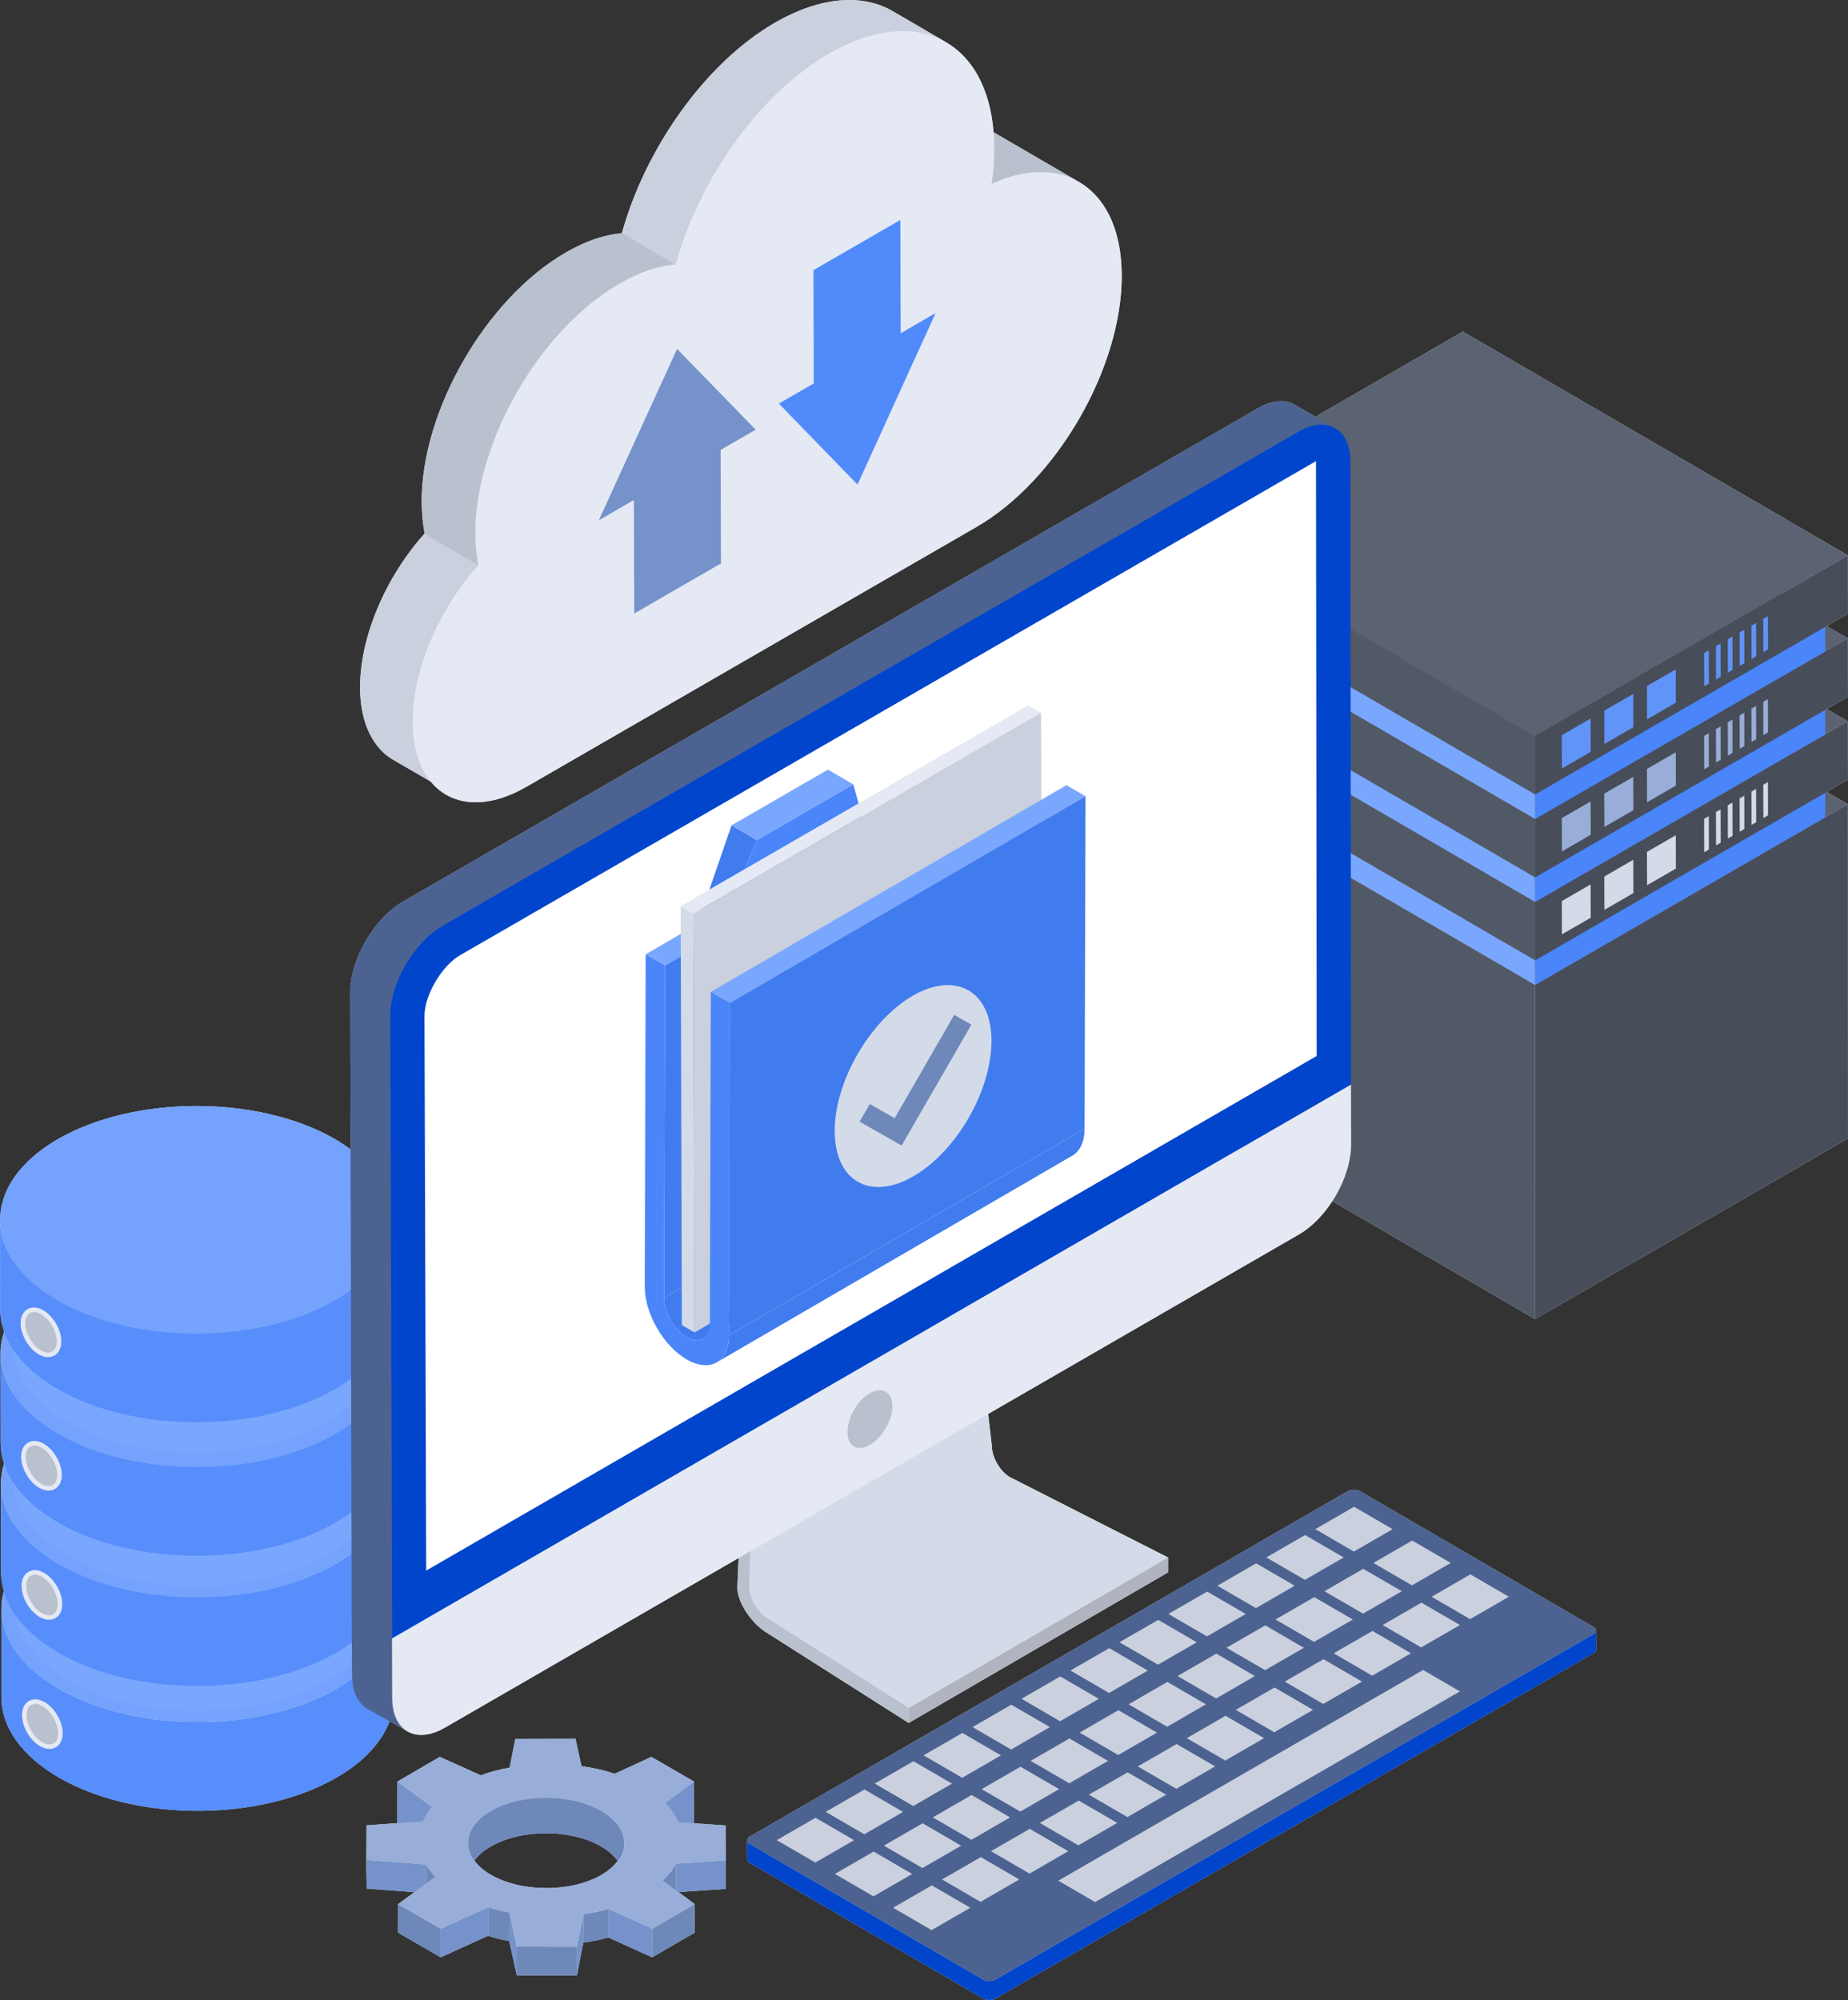 <?xml version="1.0" encoding="utf-8"?>
<svg viewBox="20.861 249.123 118.3 128" width="118.3" height="128" xmlns="http://www.w3.org/2000/svg">
  <rect x="20.861" y="249.123" width="118.3" height="128" fill="#333333" stroke="none"/>
  <path fill="#d4dbe8" d="M 43.911 293.144 C 43.901 289.834 45.591 285.994 48.041 283.274 C 47.931 282.644 47.861 281.984 47.851 281.244 C 47.841 275.384 51.981 268.224 57.081 265.284 C 58.351 264.544 59.581 264.134 60.671 264.054 L 62.331 265.014 L 60.671 264.044 C 62.181 258.604 66.011 253.154 70.471 250.574 C 73.411 248.884 76.071 248.724 77.991 249.824 L 81.391 251.804 L 81.391 251.814 L 81.411 251.824 C 83.111 252.804 84.231 254.794 84.461 257.584 L 89.941 260.774 C 89.891 260.744 89.831 260.724 89.781 260.694 C 91.551 261.624 92.661 263.724 92.671 266.754 C 92.681 272.674 88.511 279.874 83.381 282.844 L 54.561 299.474 C 52.001 300.954 49.751 300.724 48.451 299.154 L 46.001 297.734 C 44.851 297.064 43.911 295.534 43.911 293.144 Z M 139.151 289.974 L 137.801 289.194 L 139.161 288.404 L 139.151 284.664 L 114.501 270.344 L 105.071 275.794 L 103.731 275.024 C 103.131 274.664 102.301 274.734 101.361 275.264 L 46.611 306.854 C 44.791 307.934 43.281 310.524 43.281 312.634 L 43.301 322.684 C 42.981 322.454 42.641 322.224 42.271 322.004 C 37.341 319.184 29.381 319.214 24.501 322.064 C 22.071 323.494 20.861 325.354 20.871 327.214 C 20.871 327.214 20.861 327.204 20.861 327.194 L 20.871 332.884 C 20.871 333.374 20.961 333.864 21.131 334.344 C 20.971 334.814 20.891 335.284 20.891 335.754 L 20.901 341.424 C 20.901 341.884 20.971 342.344 21.121 342.794 C 20.991 343.224 20.921 343.654 20.921 344.094 L 20.931 349.764 C 20.931 350.164 21.001 350.564 21.111 350.954 C 21.011 351.334 20.951 351.704 20.951 352.084 L 20.951 357.744 C 20.951 359.624 22.201 361.494 24.681 362.914 C 29.611 365.744 37.581 365.714 42.461 362.854 C 44.201 361.834 45.311 360.594 45.791 359.284 L 45.961 359.374 L 46.951 359.934 C 46.941 359.934 46.931 359.924 46.931 359.914 C 47.541 360.284 48.391 360.244 49.341 359.694 L 68.141 348.834 L 68.061 350.714 C 68.061 351.764 69.081 353.124 70.001 353.654 L 79.031 359.394 L 95.641 349.754 L 95.641 348.794 L 95.631 348.804 L 85.521 343.664 C 84.871 343.294 84.351 342.374 84.351 341.634 L 84.121 339.614 L 104.021 328.124 C 104.831 327.654 105.561 326.884 106.141 325.994 L 119.131 333.544 L 139.161 321.984 L 139.151 300.594 L 137.801 299.804 L 139.161 299.024 L 139.151 295.284 L 137.801 294.504 L 139.161 293.714 L 139.151 289.974 Z M 68.821 350.654 L 68.861 348.424 L 68.871 348.414 L 68.821 350.654 Z M 122.873 353.249 L 107.928 344.564 C 107.71 344.437 107.354 344.435 107.134 344.561 L 68.852 366.664 C 68.705 366.749 68.664 366.87 68.714 366.979 C 68.701 366.951 68.685 366.923 68.685 366.895 L 68.692 368.113 C 68.692 368.195 68.744 368.285 68.849 368.344 L 83.794 377.028 C 84.018 377.155 84.37 377.155 84.594 377.028 L 122.876 354.924 C 122.988 354.864 123.04 354.774 123.04 354.692 L 123.033 353.488 C 123.038 353.402 122.987 353.315 122.873 353.249 Z M 68.832 367.111 C 68.839 367.116 68.841 367.122 68.849 367.126 L 69.1 367.272 L 68.849 367.126 C 68.841 367.122 68.839 367.116 68.832 367.111 Z M 84.469 375.838 C 84.507 375.825 84.554 375.828 84.587 375.809 L 84.586 375.81 C 84.554 375.828 84.507 375.825 84.469 375.838 Z" class="colord4dae8 svgShape"/>
  <path fill="#d4dbe8" d="M 67.321 368.194 L 67.311 365.954 L 65.271 365.814 L 65.281 365.804 L 65.291 363.144 L 62.561 361.564 L 60.211 362.644 C 59.551 362.424 58.821 362.254 58.091 362.164 L 57.701 360.404 L 53.851 360.414 L 53.481 362.254 C 52.831 362.364 52.221 362.524 51.641 362.744 L 49.011 361.564 L 46.301 363.144 L 46.291 365.804 L 44.321 365.944 L 44.321 368.604 L 44.331 369.994 L 47.381 370.224 L 46.351 370.984 L 46.341 372.814 L 49.071 374.394 L 52.101 373.014 C 52.531 373.154 52.991 373.274 53.461 373.354 L 53.941 375.544 L 57.791 375.554 L 58.201 373.454 C 58.751 373.384 59.281 373.274 59.811 373.124 L 62.611 374.394 L 65.331 372.814 L 65.331 370.984 L 64.291 370.214 L 67.311 370.014 L 67.321 368.194 Z M 59.371 369.114 C 57.421 370.244 54.251 370.244 52.291 369.114 C 51.821 368.844 51.481 368.534 51.231 368.204 C 51.471 367.874 51.811 367.564 52.271 367.304 C 54.221 366.174 57.381 366.164 59.341 367.294 C 59.811 367.574 60.161 367.884 60.401 368.214 C 60.161 368.544 59.821 368.844 59.371 369.114 Z" class="colord4dae8 svgShape"/>
  <polygon fill="#525966" points="119.133 333.543 94.488 319.221 94.478 297.833 119.122 312.155" class="color525566 svgShape"/>
  <polygon fill="#5b6271" points="119.122 312.155 94.478 297.833 114.504 286.271 139.149 300.593" class="color5b5e71 svgShape"/>
  <polygon fill="#474d59" points="139.149 300.593 139.159 321.981 119.133 333.543 119.122 312.155" class="color474b59 svgShape"/>
  <polygon fill="#7aa7fe" points="119.138 312.155 96.281 298.872 96.272 296.781 119.128 310.064" class="colorfed57a svgShape"/>
  <polygon fill="#5b6271" points="119.128 310.064 96.272 296.781 114.846 286.058 137.702 299.341" class="color5b5e71 svgShape"/>
  <polygon fill="#4a85f9" points="137.702 299.341 137.712 301.432 119.138 312.155 119.128 310.064" class="colorf9bb4a svgShape"/>
  <polygon fill="#525966" points="119.133 310.585 94.488 296.263 94.478 292.525 119.122 306.847" class="color525566 svgShape"/>
  <polygon fill="#5b6271" points="119.122 306.847 94.478 292.525 114.504 280.963 139.149 295.284" class="color5b5e71 svgShape"/>
  <polygon fill="#474d59" points="139.149 295.284 139.159 299.023 119.133 310.585 119.122 306.847" class="color474b59 svgShape"/>
  <polygon fill="#d4dbe8" points="122.685 305.726 122.691 307.859 120.846 308.925 120.84 306.792" class="colord4dae8 svgShape"/>
  <polygon fill="#d4dbe8" points="125.416 304.149 125.422 306.282 123.566 307.354 123.56 305.221" class="colord4dae8 svgShape"/>
  <polygon fill="#d4dbe8" points="128.137 302.579 128.143 304.712 126.297 305.777 126.291 303.644" class="colord4dae8 svgShape"/>
  <polygon fill="#d4dbe8" points="130.249 301.359 130.255 303.492 129.956 303.665 129.95 301.532" class="colord4dae8 svgShape"/>
  <polygon fill="#d4dbe8" points="131.006 300.922 131.012 303.055 130.714 303.227 130.708 301.094" class="colord4dae8 svgShape"/>
  <polygon fill="#d4dbe8" points="131.764 300.485 131.77 302.618 131.471 302.79 131.465 300.657" class="colord4dae8 svgShape"/>
  <polygon fill="#d4dbe8" points="132.521 300.047 132.527 302.18 132.228 302.353 132.222 300.22" class="colord4dae8 svgShape"/>
  <polygon fill="#d4dbe8" points="133.278 299.61 133.285 301.743 132.986 301.915 132.98 299.783" class="colord4dae8 svgShape"/>
  <polygon fill="#d4dbe8" points="134.036 299.173 134.042 301.306 133.743 301.478 133.737 299.345" class="colord4dae8 svgShape"/>
  <polygon fill="#7aa7fe" points="119.138 306.847 96.281 293.564 96.272 291.473 119.128 304.756" class="colorfed57a svgShape"/>
  <polygon fill="#5b6271" points="119.128 304.756 96.272 291.473 114.846 280.749 137.702 294.032" class="color5b5e71 svgShape"/>
  <polygon fill="#4a85f9" points="137.702 294.032 137.712 296.123 119.138 306.847 119.128 304.756" class="colorf9bb4a svgShape"/>
  <polygon fill="#525966" points="119.133 305.277 94.488 290.955 94.478 287.216 119.122 301.538" class="color525566 svgShape"/>
  <polygon fill="#5b6271" points="119.122 301.538 94.478 287.216 114.504 275.654 139.149 289.976" class="color5b5e71 svgShape"/>
  <polygon fill="#474d59" points="139.149 289.976 139.159 293.714 119.133 305.277 119.122 301.538" class="color474b59 svgShape"/>
  <polygon fill="#98aed8" points="122.685 300.418 122.691 302.551 120.846 303.616 120.84 301.483" class="color9ad898 svgShape"/>
  <polygon fill="#98aed8" points="125.416 298.841 125.422 300.974 123.566 302.045 123.56 299.913" class="color9ad898 svgShape"/>
  <polygon fill="#98aed8" points="128.137 297.27 128.143 299.403 126.297 300.469 126.291 298.336" class="color9ad898 svgShape"/>
  <polygon fill="#98aed8" points="130.249 296.051 130.255 298.184 129.956 298.356 129.95 296.223" class="color9ad898 svgShape"/>
  <polygon fill="#98aed8" points="131.006 295.613 131.012 297.746 130.714 297.919 130.708 295.786" class="color9ad898 svgShape"/>
  <polygon fill="#98aed8" points="131.764 295.176 131.77 297.309 131.471 297.482 131.465 295.349" class="color9ad898 svgShape"/>
  <polygon fill="#98aed8" points="132.521 294.739 132.527 296.872 132.228 297.044 132.222 294.911" class="color9ad898 svgShape"/>
  <polygon fill="#98aed8" points="133.278 294.302 133.285 296.435 132.986 296.607 132.98 294.474" class="color9ad898 svgShape"/>
  <polygon fill="#98aed8" points="134.036 293.864 134.042 295.997 133.743 296.17 133.737 294.037" class="color9ad898 svgShape"/>
  <g fill="#000000" class="color000000 svgShape" transform="matrix(1, 0, 0, 1, 15.011, 248.123)">
    <polygon fill="#7aa7fe" points="104.127 53.415 81.27 40.132 81.261 38.041 104.117 51.324" class="colorfed57a svgShape"/>
    <polygon fill="#5b6271" points="104.117 51.324 81.261 38.041 99.835 27.318 122.691 40.601" class="color5b5e71 svgShape"/>
    <polygon fill="#4a85f9" points="122.691 40.601 122.701 42.692 104.127 53.415 104.117 51.324" class="colorf9bb4a svgShape"/>
  </g>
  <g fill="#000000" class="color000000 svgShape" transform="matrix(1, 0, 0, 1, 15.011, 248.123)">
    <polygon fill="#525966" points="104.122 51.845 79.477 37.523 79.467 33.785 104.111 48.107" class="color525566 svgShape"/>
    <polygon fill="#5b6271" points="104.111 48.107 79.467 33.785 99.493 22.223 124.138 36.544" class="color5b5e71 svgShape"/>
    <polygon fill="#474d59" points="124.138 36.544 124.148 40.283 104.122 51.845 104.111 48.107" class="color474b59 svgShape"/>
    <polygon fill="#6094f9" points="107.674 46.986 107.68 49.119 105.835 50.185 105.829 48.052" class="colorf9607f svgShape"/>
    <polygon fill="#6094f9" points="110.405 45.409 110.411 47.542 108.555 48.614 108.549 46.481" class="colorf9607f svgShape"/>
    <polygon fill="#6094f9" points="113.126 43.839 113.132 45.972 111.286 47.037 111.28 44.904" class="colorf9607f svgShape"/>
    <polygon fill="#6094f9" points="115.238 42.619 115.244 44.752 114.945 44.925 114.939 42.792" class="colorf9607f svgShape"/>
    <polygon fill="#6094f9" points="115.995 42.182 116.001 44.315 115.703 44.487 115.697 42.355" class="colorf9607f svgShape"/>
    <polygon fill="#6094f9" points="116.753 41.745 116.759 43.878 116.46 44.05 116.454 41.917" class="colorf9607f svgShape"/>
    <polygon fill="#6094f9" points="117.51 41.307 117.516 43.44 117.217 43.613 117.211 41.48" class="colorf9607f svgShape"/>
    <polygon fill="#6094f9" points="118.267 40.87 118.274 43.003 117.975 43.176 117.969 41.043" class="colorf9607f svgShape"/>
    <polygon fill="#6094f9" points="119.025 40.433 119.031 42.566 118.732 42.738 118.726 40.605" class="colorf9607f svgShape"/>
  </g>
  <g fill="#000000" class="color000000 svgShape" transform="matrix(1, 0, 0, 1, 15.011, 248.123)">
    <path fill="#578efb" d="M31.078,103.928l0.004,5.682c0.001,1.851-1.207,3.702-3.628,5.12 c-4.887,2.863-12.849,2.89-17.788,0.062c-2.478-1.419-3.721-3.291-3.722-5.166l-0.004-5.682 c0.001,1.875,1.244,3.747,3.722,5.166c4.939,2.828,12.901,2.801,17.788-0.062 C29.87,107.629,31.079,105.778,31.078,103.928z" class="color576cfb svgShape"/>
    <path fill="#74a2fd" d="M27.345,98.751c4.939,2.828,4.981,7.44,0.105,10.297 c-4.887,2.863-12.849,2.89-17.788,0.062c-4.927-2.822-4.969-7.434-0.083-10.297 C14.455,95.956,22.417,95.928,27.345,98.751z" class="color748bfd svgShape"/>
    <path fill="#7aa7fe" d="M30.225,95.959l0.012,7.738c0.001,1.729-1.128,3.459-3.39,4.784 c-4.566,2.675-12.006,2.701-16.621,0.058c-2.316-1.326-3.476-3.075-3.478-4.827l-0.012-7.738 c0.001,1.752,1.162,3.501,3.478,4.827c4.615,2.643,12.054,2.617,16.621-0.058 C29.097,99.417,30.226,97.688,30.225,95.959z" class="colorfed57a svgShape"/>
    <path fill="#7aa7fe" d="M26.737,91.121c4.615,2.643,4.654,6.952,0.098,9.621 c-4.566,2.675-12.006,2.701-16.621,0.058c-4.604-2.637-4.643-6.946-0.077-9.621 C14.693,88.51,22.133,88.484,26.737,91.121z" class="colorfed57a svgShape"/>
    <path fill="#578efb" d="M31.05,95.939l0.004,5.682c0.001,1.851-1.207,3.702-3.628,5.12 c-4.887,2.863-12.849,2.89-17.788,0.062c-2.478-1.419-3.721-3.291-3.722-5.166l-0.004-5.682 c0.001,1.875,1.244,3.747,3.722,5.166c4.939,2.828,12.901,2.801,17.788-0.062 C29.843,99.64,31.051,97.789,31.05,95.939z" class="color576cfb svgShape"/>
    <path fill="#74a2fd" d="M27.317,90.762c4.939,2.828,4.981,7.44,0.105,10.297 c-4.887,2.863-12.849,2.89-17.788,0.062c-4.927-2.822-4.969-7.434-0.083-10.297 C14.427,87.967,22.39,87.94,27.317,90.762z" class="color748bfd svgShape"/>
    <path fill="#7aa7fe" d="M30.197,87.97l0.012,7.738c0.001,1.729-1.128,3.459-3.39,4.784 c-4.566,2.675-12.006,2.701-16.621,0.058c-2.316-1.326-3.476-3.075-3.478-4.827l-0.012-7.738 c0.001,1.752,1.162,3.501,3.478,4.827c4.615,2.643,12.054,2.617,16.621-0.058 C29.069,91.429,30.198,89.699,30.197,87.97z" class="colorfed57a svgShape"/>
    <path fill="#7aa7fe" d="M26.709,83.133c4.615,2.643,4.654,6.952,0.098,9.621 c-4.566,2.675-12.006,2.701-16.621,0.058c-4.604-2.637-4.643-6.946-0.077-9.621 C14.665,80.522,22.105,80.496,26.709,83.133z" class="colorfed57a svgShape"/>
    <path fill="#578efb" d="M31.021,87.603l0.004,5.682c0.001,1.851-1.207,3.702-3.628,5.12 c-4.887,2.863-12.849,2.89-17.788,0.062c-2.478-1.419-3.721-3.291-3.722-5.166l-0.004-5.682 c0.001,1.875,1.244,3.747,3.722,5.166c4.939,2.828,12.901,2.801,17.788-0.062 C29.814,91.305,31.022,89.454,31.021,87.603z" class="color576cfb svgShape"/>
    <path fill="#74a2fd" d="M27.288,82.426c4.939,2.828,4.981,7.44,0.105,10.297 c-4.887,2.863-12.849,2.89-17.788,0.062c-4.927-2.822-4.969-7.434-0.083-10.297 C14.399,79.632,22.361,79.604,27.288,82.426z" class="color748bfd svgShape"/>
    <path fill="#e4e9f4" d="M8.959,96.399c-0.192,0.001-0.393-0.058-0.598-0.175 c-0.648-0.371-1.157-1.246-1.159-1.991c0-0.696,0.425-1.009,0.846-1.01 c0.192-0.001,0.393,0.059,0.598,0.175c0.649,0.373,1.158,1.248,1.159,1.994 C9.806,95.993,9.466,96.398,8.959,96.399z" class="colore4e8f4 svgShape"/>
    <path fill="#bac1ce" d="M8.503,93.649c0.562,0.322,1.013,1.099,1.013,1.744 c0,0.638-0.449,0.903-1.011,0.581c-0.559-0.32-1.013-1.103-1.013-1.74 C7.491,93.589,7.944,93.329,8.503,93.649z" class="colorbac1ce svgShape"/>
    <path fill="#7aa7fe" d="M30.168,79.427l0.012,7.738c0.001,1.729-1.128,3.459-3.39,4.784 c-4.566,2.675-12.006,2.701-16.621,0.058c-2.316-1.326-3.476-3.075-3.478-4.827l-0.012-7.738 c0.001,1.752,1.162,3.501,3.478,4.827c4.615,2.643,12.054,2.617,16.621-0.058 C29.039,82.886,30.169,81.156,30.168,79.427z" class="colorfed57a svgShape"/>
    <path fill="#578efb" d="M30.992,79.06l0.004,5.682c0.001,1.851-1.207,3.702-3.628,5.12 c-4.887,2.863-12.849,2.89-17.788,0.062c-2.478-1.419-3.721-3.291-3.722-5.166L5.854,79.076 c0.001,1.875,1.244,3.747,3.722,5.166c4.939,2.828,12.901,2.801,17.788-0.062 C29.784,82.762,30.993,80.911,30.992,79.06z" class="color576cfb svgShape"/>
    <path fill="#74a2fd" d="M27.259,73.883c4.939,2.828,4.981,7.44,0.105,10.297 c-4.887,2.863-12.849,2.89-17.788,0.062c-4.927-2.822-4.969-7.434-0.083-10.297 C14.369,71.089,22.331,71.061,27.259,73.883z" class="color748bfd svgShape"/>
    <path fill="#e4e9f4" d="M8.929,87.856c-0.192,0.001-0.393-0.058-0.598-0.175 c-0.648-0.371-1.157-1.246-1.159-1.991c0-0.696,0.425-1.009,0.846-1.01 c0.192-0.001,0.393,0.059,0.598,0.175c0.649,0.373,1.158,1.248,1.159,1.994 C9.776,87.45,9.436,87.855,8.929,87.856z" class="colore4e8f4 svgShape"/>
    <path fill="#bac1ce" d="M8.473,85.106c0.562,0.322,1.013,1.099,1.013,1.744 c0,0.638-0.449,0.903-1.011,0.581c-0.559-0.32-1.013-1.103-1.013-1.74 C7.462,85.046,7.914,84.786,8.473,85.106z" class="colorbac1ce svgShape"/>
    <path fill="#e4e9f4" d="M8.988,104.666c-0.192,0.001-0.393-0.058-0.598-0.175 c-0.648-0.371-1.157-1.246-1.159-1.991c0-0.696,0.425-1.009,0.846-1.01 c0.192-0.001,0.393,0.059,0.598,0.175c0.649,0.373,1.158,1.248,1.159,1.994 C9.834,104.259,9.495,104.664,8.988,104.666z" class="colore4e8f4 svgShape"/>
    <path fill="#bac1ce" d="M8.532,101.916c0.562,0.322,1.013,1.099,1.013,1.744 c0,0.638-0.449,0.903-1.011,0.581c-0.559-0.32-1.013-1.103-1.013-1.74 C7.52,101.855,7.973,101.595,8.532,101.916z" class="colorbac1ce svgShape"/>
    <path fill="#e4e9f4" d="M9.016,112.933c-0.192,0.001-0.393-0.058-0.598-0.175 c-0.648-0.371-1.157-1.246-1.159-1.991c0-0.696,0.425-1.009,0.846-1.01 c0.192-0.001,0.393,0.059,0.598,0.175c0.649,0.373,1.158,1.248,1.159,1.994 C9.863,112.526,9.523,112.931,9.016,112.933z" class="colore4e8f4 svgShape"/>
    <path fill="#bac1ce" d="M8.56,110.182c0.562,0.322,1.013,1.099,1.013,1.744 c0,0.638-0.449,0.903-1.011,0.581c-0.559-0.32-1.013-1.103-1.013-1.74 C7.549,110.122,8.001,109.862,8.56,110.182z" class="colorbac1ce svgShape"/>
  </g>
  <g fill="#000000" class="color000000 svgShape" transform="matrix(1, 0, 0, 1, 15.011, 248.123)">
    <polygon fill="#525966" points="53.473 95.81 68.187 87.255 68.654 87.525 53.94 96.08" class="color525566 svgShape"/>
    <polygon fill="#afb4bf" points="64.023 110.309 80.627 100.675 80.625 101.635 64.022 111.269" class="colorafb5bf svgShape"/>
    <path fill="#d4dbe8" d="M80.625,100.678l-16.603,9.635l-9.039-5.747 c-0.652-0.37-1.172-1.287-1.172-2.036l0.13-6.45l14.714-8.556l0.683,5.982 c0,0.749,0.52,1.666,1.172,2.036L80.625,100.678z" class="colord4dae8 svgShape"/>
    <path fill="#bac1ce" d="M53.94,96.08l-0.131,6.449c-0.002,0.75,0.525,1.663,1.178,2.04l9.036,5.74 l-0.002,0.961l-9.036-5.74c-0.911-0.526-1.94-1.891-1.937-2.939l0.294-6.856L53.94,96.08z" class="colorbac1ce svgShape"/>
  </g>
  <g fill="#000000" class="color000000 svgShape" transform="matrix(1, 0, 0, 1, 15.011, 248.123)">
    <polygon fill="#4e5461" points="58.115 93.623 53.569 90.981 64.958 84.406 69.504 87.048" class="color4e5161 svgShape"/>
    <polygon fill="#eaeef6" points="47.821 99.395 67.393 88.021 70.892 90.322 51.32 101.696" class="coloreaf0f6 svgShape"/>
    <path fill="#4c6391" d="M91.334,28.412c-0.575-0.312-1.005,0.21-1.916,0.761l-54.674,31.564 c-1.846,1.055-2.682,3.262-2.682,5.372l-0.161,39.476v3.812c0.024,1.055-0.564,2.081,0.035,2.416 l-0.983-0.557l-1.585-0.888c-0.623-0.383-0.983-1.127-0.983-2.181l-0.024-3.788l-0.096-39.89 c0-2.11,1.51-4.698,3.332-5.777l54.752-31.595c0.935-0.527,1.774-0.599,2.373-0.24L91.334,28.412 z" class="color4c7891 svgShape"/>
    <path fill="#0045cc" d="M92.334,70.416l-61.38,35.47l-0.12-39.865c0-2.11,1.51-4.699,3.356-5.777 l54.752-31.595c1.846-1.079,3.356-0.216,3.356,1.894L92.334,70.416z" class="color37617b svgShape"/>
    <path fill="#ffffff" d="M90.138,68.583l-57.005,32.935l-0.11-35.502c0-1.316,1.097-3.203,2.282-3.884 l54.789-31.619L90.138,68.583z" class="colorffffff svgShape"/>
    <path fill="#e4e9f4" d="M92.334,70.416l0.011,3.803c0.006,2.127-1.488,4.714-3.339,5.783l-54.68,31.57 c-1.861,1.074-3.365,0.218-3.371-1.909l-0.011-3.803L92.334,70.416z" class="colore4e8f4 svgShape"/>
    <path fill="#bac1ce" d="M62.974,90.992c0,0.926-0.648,2.014-1.436,2.478 c-0.787,0.463-1.436,0.093-1.436-0.81c0-0.926,0.625-2.038,1.436-2.501 C62.325,89.719,62.974,90.09,62.974,90.992z" class="colorbac1ce svgShape"/>
  </g>
  <g fill="#000000" class="color000000 svgShape" transform="matrix(1, 0, 0, 1, 15.011, 248.123)">
    <path fill="#417cef" d="M73.633 73.459L50.868 86.689c-.269.156-.643.133-1.054-.105-.81-.468-1.456-1.587-1.454-2.518l22.765-13.23c-.003.931.643 2.05 1.454 2.518C72.991 73.592 73.364 73.615 73.633 73.459zM74.493 74.963L51.728 88.193c.484-.281.784-.879.787-1.728L75.28 73.235C75.277 74.084 74.977 74.682 74.493 74.963z" class="colorefac41 svgShape"/>
    <polygon fill="#7aa7fe" points="47.183 62.075 69.949 48.846 71.186 49.56 48.421 62.79" class="colorfed57a svgShape"/>
    <polygon fill="#417cef" points="51.738 60.834 50.505 60.121 52.68 53.821 54.306 54.766" class="colorefac41 svgShape"/>
    <polygon fill="#7aa7fe" points="54.306 54.766 52.68 53.821 58.852 50.258 60.478 51.203" class="colorfed57a svgShape"/>
    <polygon fill="#4a85f9" points="60.478 51.203 61.563 55.161 51.738 60.834 54.306 54.766" class="colorf9bb4a svgShape"/>
    <polygon fill="#417cef" points="48.421 62.79 71.186 49.56 71.126 70.836 48.36 84.066" class="colorefac41 svgShape"/>
    <polygon fill="#d4dbe8" points="50.313 86.276 49.5 85.804 49.423 58.992 50.237 59.465" class="colord4dae8 svgShape"/>
    <polygon fill="#e4e9f4" points="50.237 59.465 49.423 58.992 71.681 46.142 72.494 46.614" class="colore4e8f4 svgShape"/>
    <polygon fill="#cad0dd" points="72.494 46.614 72.57 73.426 50.313 86.276 50.237 59.465" class="colorcad0dd svgShape"/>
    <polygon fill="#7aa7fe" points="51.352 64.482 74.117 51.252 75.34 51.958 52.575 65.188" class="colorfed57a svgShape"/>
    <path fill="#4a85f9" d="M52.575,65.188l-0.06,21.277c-0.005,1.71-1.217,2.4-2.704,1.541 c-1.488-0.859-2.692-2.944-2.687-4.654L47.183,62.075l1.237,0.714l-0.06,21.277 c-0.003,0.931,0.643,2.05,1.454,2.518c0.81,0.468,1.475,0.106,1.478-0.825l0.06-21.277 L52.575,65.188z" class="colorf9bb4a svgShape"/>
    <polygon fill="#417cef" points="52.575 65.188 75.34 51.958 75.28 73.235 52.514 86.464" class="colorefac41 svgShape"/>
    <path fill="#d4dbe8" d="M64.286,64.725c-2.764,1.596-5.012,5.515-5.003,8.665 c0.009,3.201,2.272,4.49,5.035,2.895c2.764-1.596,5.012-5.489,5.003-8.69 C69.313,64.444,67.05,63.129,64.286,64.725z" class="colord4dae8 svgShape"/>
    <polygon fill="#6e88ba" points="66.933 65.951 68.035 66.578 63.566 74.319 60.874 72.785 61.533 71.66 63.123 72.566" class="color6eba6e svgShape"/>
  </g>
  <g fill="#000000" class="color000000 svgShape" transform="matrix(1, 0, 0, 1, 15.011, 248.123)">
    <path fill="#cad0dd" d="M34.367,51.573l-3.377-1.963c-1.148-0.667-2.084-2.196-2.091-4.589 c-0.009-3.312,1.684-7.169,4.144-9.889l3.43,2.045c-2.46,2.721-4.153,6.577-4.144,9.889 C32.334,49.32,33.08,50.826,34.367,51.573z" class="colorcad0dd svgShape"/>
    <path fill="#bac1ce" d="M66.4,7.691l8.527,4.955c-1.472-0.855-3.431-0.865-5.605,0.127l-8.527-4.955 C62.969,6.826,64.928,6.835,66.4,7.691z" class="colorbac1ce svgShape"/>
    <path fill="#cad0dd" d="M66.421,3.71c-1.916-1.109-4.577-0.968-7.521,0.726 c-4.456,2.581-8.287,8.045-9.799,13.489l-3.443-2.004c1.512-5.444,5.343-10.888,9.799-13.469 c2.944-1.694,5.605-1.855,7.521-0.746L66.421,3.71z" class="colorcad0dd svgShape"/>
    <path fill="#bac1ce" d="M36.471,37.177l-3.44-1.999c-0.105-0.636-0.184-1.301-0.186-2.056 c-0.017-5.858,4.128-13.022,9.226-15.965c1.274-0.736,2.498-1.146,3.594-1.23l3.44,1.999 c-1.096,0.084-2.32,0.495-3.594,1.23c-5.098,2.943-9.243,10.107-9.226,15.965 C36.287,35.875,36.366,36.541,36.471,37.177z" class="colorbac1ce svgShape"/>
    <path fill="#e4e9f4" d="M58.905,4.444c5.832-3.367,10.572-0.666,10.591,6.035 c0.002,0.74-0.047,1.494-0.174,2.293c4.649-2.121,8.318,0.339,8.334,5.857 c0.017,5.917-4.154,13.126-9.29,16.091L39.554,51.354c-4.004,2.312-7.271,0.449-7.284-4.151 c-0.01-3.358,1.707-7.268,4.201-10.026c-0.105-0.636-0.184-1.301-0.186-2.056 c-0.017-5.858,4.128-13.022,9.226-15.965c1.274-0.736,2.498-1.146,3.594-1.23 C50.611,12.477,54.438,7.023,58.905,4.444z" class="colore4e8f4 svgShape"/>
    <polygon fill="#7592ca" points="49.192 23.33 54.226 28.501 51.98 29.797 52.001 37.06 46.449 40.265 46.429 33.002 44.183 34.299" class="color75ca75 svgShape"/>
    <polygon fill="#518afa" points="63.487 15.077 63.507 22.328 65.742 21.038 60.744 32.012 55.71 26.83 57.945 25.539 57.925 18.288" class="colorfa5168 svgShape"/>
  </g>
  <path fill="#0045cc" d="M 68.685 366.895 L 68.692 368.113 C 68.692 368.195 68.744 368.285 68.849 368.344 L 83.794 377.028 C 84.018 377.155 84.37 377.155 84.594 377.028 L 122.876 354.924 C 122.988 354.864 123.04 354.774 123.04 354.692 L 123.033 353.474 C 123.033 353.556 122.981 353.646 122.868 353.706 L 84.586 375.81 C 84.37 375.937 84.011 375.937 83.794 375.81 L 68.849 367.126 C 68.744 367.067 68.685 366.977 68.685 366.895 Z" class="color37617b svgShape"/>
  <path fill="#4c6391" d="M 68.852 366.664 C 68.632 366.79 68.631 367 68.849 367.126 L 83.794 375.812 C 84.012 375.938 84.369 375.936 84.588 375.809 L 122.871 353.707 C 123.09 353.58 123.092 353.376 122.873 353.249 L 107.928 344.564 C 107.71 344.437 107.354 344.435 107.134 344.561 L 68.852 366.664 Z" class="color4c7891 svgShape"/>
  <g fill="#000000" class="color000000 svgShape" transform="matrix(1, 0, 0, 1, 15.011, 248.123)">
    <polygon fill="#cad0dd" points="83.78 102.485 86.249 103.92 88.73 102.488 86.261 101.053" class="colorcad0dd svgShape"/>
    <polygon fill="#cad0dd" points="71.828 113.696 74.297 115.131 76.778 113.699 74.309 112.263" class="colorcad0dd svgShape"/>
    <polygon fill="#cad0dd" points="80.645 104.295 83.115 105.73 85.596 104.297 83.126 102.862" class="colorcad0dd svgShape"/>
    <polygon fill="#cad0dd" points="72.419 117.671 74.884 119.103 77.369 117.668 74.905 116.236" class="colorcad0dd svgShape"/>
    <polygon fill="#cad0dd" points="75.554 115.861 78.018 117.293 80.499 115.861 78.034 114.429" class="colorcad0dd svgShape"/>
    <polygon fill="#cad0dd" points="78.688 114.051 81.153 115.484 83.634 114.051 81.169 112.619" class="colorcad0dd svgShape"/>
    <polygon fill="#cad0dd" points="97.495 103.193 99.96 104.625 102.441 103.193 99.976 101.761" class="colorcad0dd svgShape"/>
    <polygon fill="#cad0dd" points="94.361 105.003 96.826 106.435 99.306 105.003 96.842 103.57" class="colorcad0dd svgShape"/>
    <polygon fill="#cad0dd" points="87.501 104.647 89.97 106.082 92.451 104.65 89.982 103.215" class="colorcad0dd svgShape"/>
    <polygon fill="#cad0dd" points="84.366 106.457 86.836 107.892 89.317 106.46 86.847 105.025" class="colorcad0dd svgShape"/>
    <polygon fill="#cad0dd" points="91.226 106.812 93.691 108.245 96.172 106.812 93.707 105.38" class="colorcad0dd svgShape"/>
    <polygon fill="#cad0dd" points="74.376 107.914 76.846 109.349 79.327 107.917 76.857 106.482" class="colorcad0dd svgShape"/>
    <polygon fill="#cad0dd" points="81.232 108.267 83.701 109.702 86.182 108.269 83.712 106.834" class="colorcad0dd svgShape"/>
    <polygon fill="#cad0dd" points="88.092 108.622 90.556 110.054 93.037 108.622 90.573 107.19" class="colorcad0dd svgShape"/>
    <polygon fill="#cad0dd" points="71.242 109.724 73.711 111.159 76.192 109.727 73.722 108.291" class="colorcad0dd svgShape"/>
    <polygon fill="#cad0dd" points="78.097 110.076 80.567 111.512 83.047 110.079 80.578 108.644" class="colorcad0dd svgShape"/>
    <polygon fill="#cad0dd" points="84.957 110.432 87.422 111.864 89.903 110.432 87.438 108.999" class="colorcad0dd svgShape"/>
    <polygon fill="#cad0dd" points="68.107 111.534 70.577 112.969 73.057 111.536 70.588 110.101" class="colorcad0dd svgShape"/>
    <polygon fill="#cad0dd" points="74.962 111.886 77.432 113.321 79.913 111.889 77.443 110.454" class="colorcad0dd svgShape"/>
    <polygon fill="#cad0dd" points="81.823 112.242 84.287 113.674 86.768 112.242 84.304 110.809" class="colorcad0dd svgShape"/>
    <polygon fill="#cad0dd" points="64.972 113.343 67.442 114.778 69.928 113.343 67.458 111.908" class="colorcad0dd svgShape"/>
    <polygon fill="#cad0dd" points="68.693 115.506 71.163 116.941 73.649 115.506 71.179 114.07" class="colorcad0dd svgShape"/>
    <polygon fill="#cad0dd" points="73.596 121.364 75.954 122.734 99.306 109.251 96.949 107.881" class="colorcad0dd svgShape"/>
    <polygon fill="#cad0dd" points="90.635 102.837 93.105 104.273 95.586 102.84 93.116 101.405" class="colorcad0dd svgShape"/>
    <polygon fill="#cad0dd" points="86.914 100.675 89.384 102.11 91.865 100.678 89.395 99.243" class="colorcad0dd svgShape"/>
    <polygon fill="#cad0dd" points="93.77 101.028 96.239 102.463 98.72 101.031 96.251 99.595" class="colorcad0dd svgShape"/>
    <polygon fill="#cad0dd" points="90.049 98.865 92.518 100.301 94.999 98.868 92.53 97.433" class="colorcad0dd svgShape"/>
    <polygon fill="#cad0dd" points="77.511 106.104 79.98 107.539 82.461 106.107 79.992 104.672" class="colorcad0dd svgShape"/>
    <g fill="#000000" class="color000000 svgShape">
      <polygon fill="#cad0dd" points="61.843 115.15 64.312 116.585 66.793 115.153 64.324 113.718" class="colorcad0dd svgShape"/>
      <polygon fill="#cad0dd" points="58.708 116.96 61.178 118.395 63.659 116.963 61.189 115.528" class="colorcad0dd svgShape"/>
      <polygon fill="#cad0dd" points="65.564 117.313 68.033 118.748 70.514 117.315 68.045 115.88" class="colorcad0dd svgShape"/>
      <polygon fill="#cad0dd" points="55.574 118.77 58.043 120.205 60.524 118.772 58.055 117.337" class="colorcad0dd svgShape"/>
      <polygon fill="#cad0dd" points="62.429 119.122 64.899 120.557 67.379 119.125 64.91 117.69" class="colorcad0dd svgShape"/>
      <polygon fill="#cad0dd" points="69.289 119.478 71.754 120.91 74.235 119.478 71.77 118.045" class="colorcad0dd svgShape"/>
      <polygon fill="#cad0dd" points="59.294 120.932 61.764 122.367 64.245 120.935 61.775 119.5" class="colorcad0dd svgShape"/>
      <polygon fill="#cad0dd" points="66.155 121.287 68.619 122.72 71.1 121.287 68.636 119.855" class="colorcad0dd svgShape"/>
      <polygon fill="#cad0dd" points="63.02 123.097 65.485 124.529 67.966 123.097 65.501 121.665" class="colorcad0dd svgShape"/>
    </g>
  </g>
  <g fill="#000000" class="color000000 svgShape" transform="matrix(1, 0, 0, 1, 15.011, 248.123)">
    <polygon fill="#7592ca" points="50.279 115.018 50.271 117.679 48.43 119.051 48.438 116.39" class="color75ca75 svgShape"/>
    <polygon fill="#7592ca" points="33.503 116.643 33.496 119.304 31.284 117.679 31.292 115.019" class="color75ca75 svgShape"/>
    <path fill="#6e88ba" d="M45.807,118.956l-0.006,2.282c0.002-0.747-0.49-1.494-1.475-2.063 c-1.957-1.13-5.12-1.125-7.064,0.005c-0.968,0.563-1.454,1.299-1.456,2.037l0.006-2.282 c0.002-0.737,0.488-1.474,1.456-2.037c1.945-1.13,5.107-1.135,7.064-0.005 C45.317,117.461,45.809,118.209,45.807,118.956z" class="color6eba6e svgShape"/>
    <polygon fill="#e4e9f4" points="29.326 120.048 29.319 121.875 29.306 120.483 29.314 117.822" class="colore4e8f4 svgShape"/>
    <polygon fill="#7592ca" points="52.312 120.066 52.304 121.893 49.117 122.104 49.124 120.277" class="color75ca75 svgShape"/>
    <polygon fill="#7592ca" points="33.129 120.325 33.122 122.152 29.319 121.875 29.326 120.048" class="color75ca75 svgShape"/>
    <path fill="#6e88ba" d="M33.715 121.107l-.008 2.661c-.24-.247-.45-.511-.586-.782l.008-2.661C33.266 120.596 33.475 120.86 33.715 121.107zM49.124 120.277l-.008 2.661c-.195.379-.484.728-.846 1.071l.008-2.661C48.64 121.005 48.929 120.656 49.124 120.277zM38.454 123.399l-.008 1.827c-.468-.078-.926-.199-1.352-.337l.008-1.827C37.529 123.201 37.986 123.321 38.454 123.399zM44.809 123.171l-.008 1.827c-.529.15-1.058.265-1.608.331l.008-1.827C43.751 123.435 44.281 123.321 44.809 123.171z" class="color6eba6e svgShape"/>
    <polygon fill="#6e88ba" points="50.323 122.864 50.315 124.691 47.603 126.267 47.611 124.44" class="color6eba6e svgShape"/>
    <polygon fill="#7592ca" points="47.611 124.44 47.603 126.267 44.802 124.998 44.809 123.171" class="color75ca75 svgShape"/>
    <polygon fill="#6e88ba" points="34.066 124.44 34.059 126.267 31.329 124.691 31.336 122.864" class="color6eba6e svgShape"/>
    <polygon fill="#7592ca" points="37.102 123.062 37.094 124.89 34.059 126.267 34.066 124.44" class="color75ca75 svgShape"/>
    <polygon fill="#7592ca" points="43.201 123.502 43.194 125.329 42.78 127.428 42.787 125.601" class="color75ca75 svgShape"/>
    <polygon fill="#7592ca" points="38.934 125.595 38.926 127.422 38.447 125.226 38.454 123.399" class="color75ca75 svgShape"/>
    <path fill="#98aed8" d="M47.611,124.44l-2.801-1.269c-0.529,0.15-1.058,0.265-1.608,0.331 l-0.414,2.1l-3.854-0.006l-0.48-2.196c-0.468-0.078-0.926-0.199-1.352-0.337l-3.036,1.378 l-2.73-1.576l2.379-1.757c-0.24-0.247-0.45-0.511-0.586-0.782l-3.803-0.277l-0.013-2.226 l3.613-0.253c0.123-0.313,0.308-0.626,0.576-0.927l-2.211-1.624l2.712-1.576l2.624,1.179 c0.58-0.217,1.192-0.379,1.846-0.493l0.364-1.841l3.853-0.006l0.384,1.757 c0.738,0.09,1.466,0.259,2.122,0.481l2.352-1.077l2.73,1.576l-1.841,1.372 c0.386,0.379,0.68,0.8,0.838,1.227l3.024,0.211l0.013,2.238l-3.188,0.211 c-0.195,0.379-0.484,0.728-0.846,1.071l2.044,1.516L47.611,124.44z M37.282,120.99 c1.957,1.13,5.129,1.13,7.073-0c1.945-1.13,1.934-2.967-0.023-4.097 c-1.957-1.13-5.12-1.125-7.064,0.005C35.324,118.028,35.325,119.86,37.282,120.99" class="color9ad898 svgShape"/>
    <polygon fill="#6e88ba" points="42.787 125.601 42.78 127.428 38.926 127.422 38.934 125.595" class="color6eba6e svgShape"/>
  </g>
</svg>